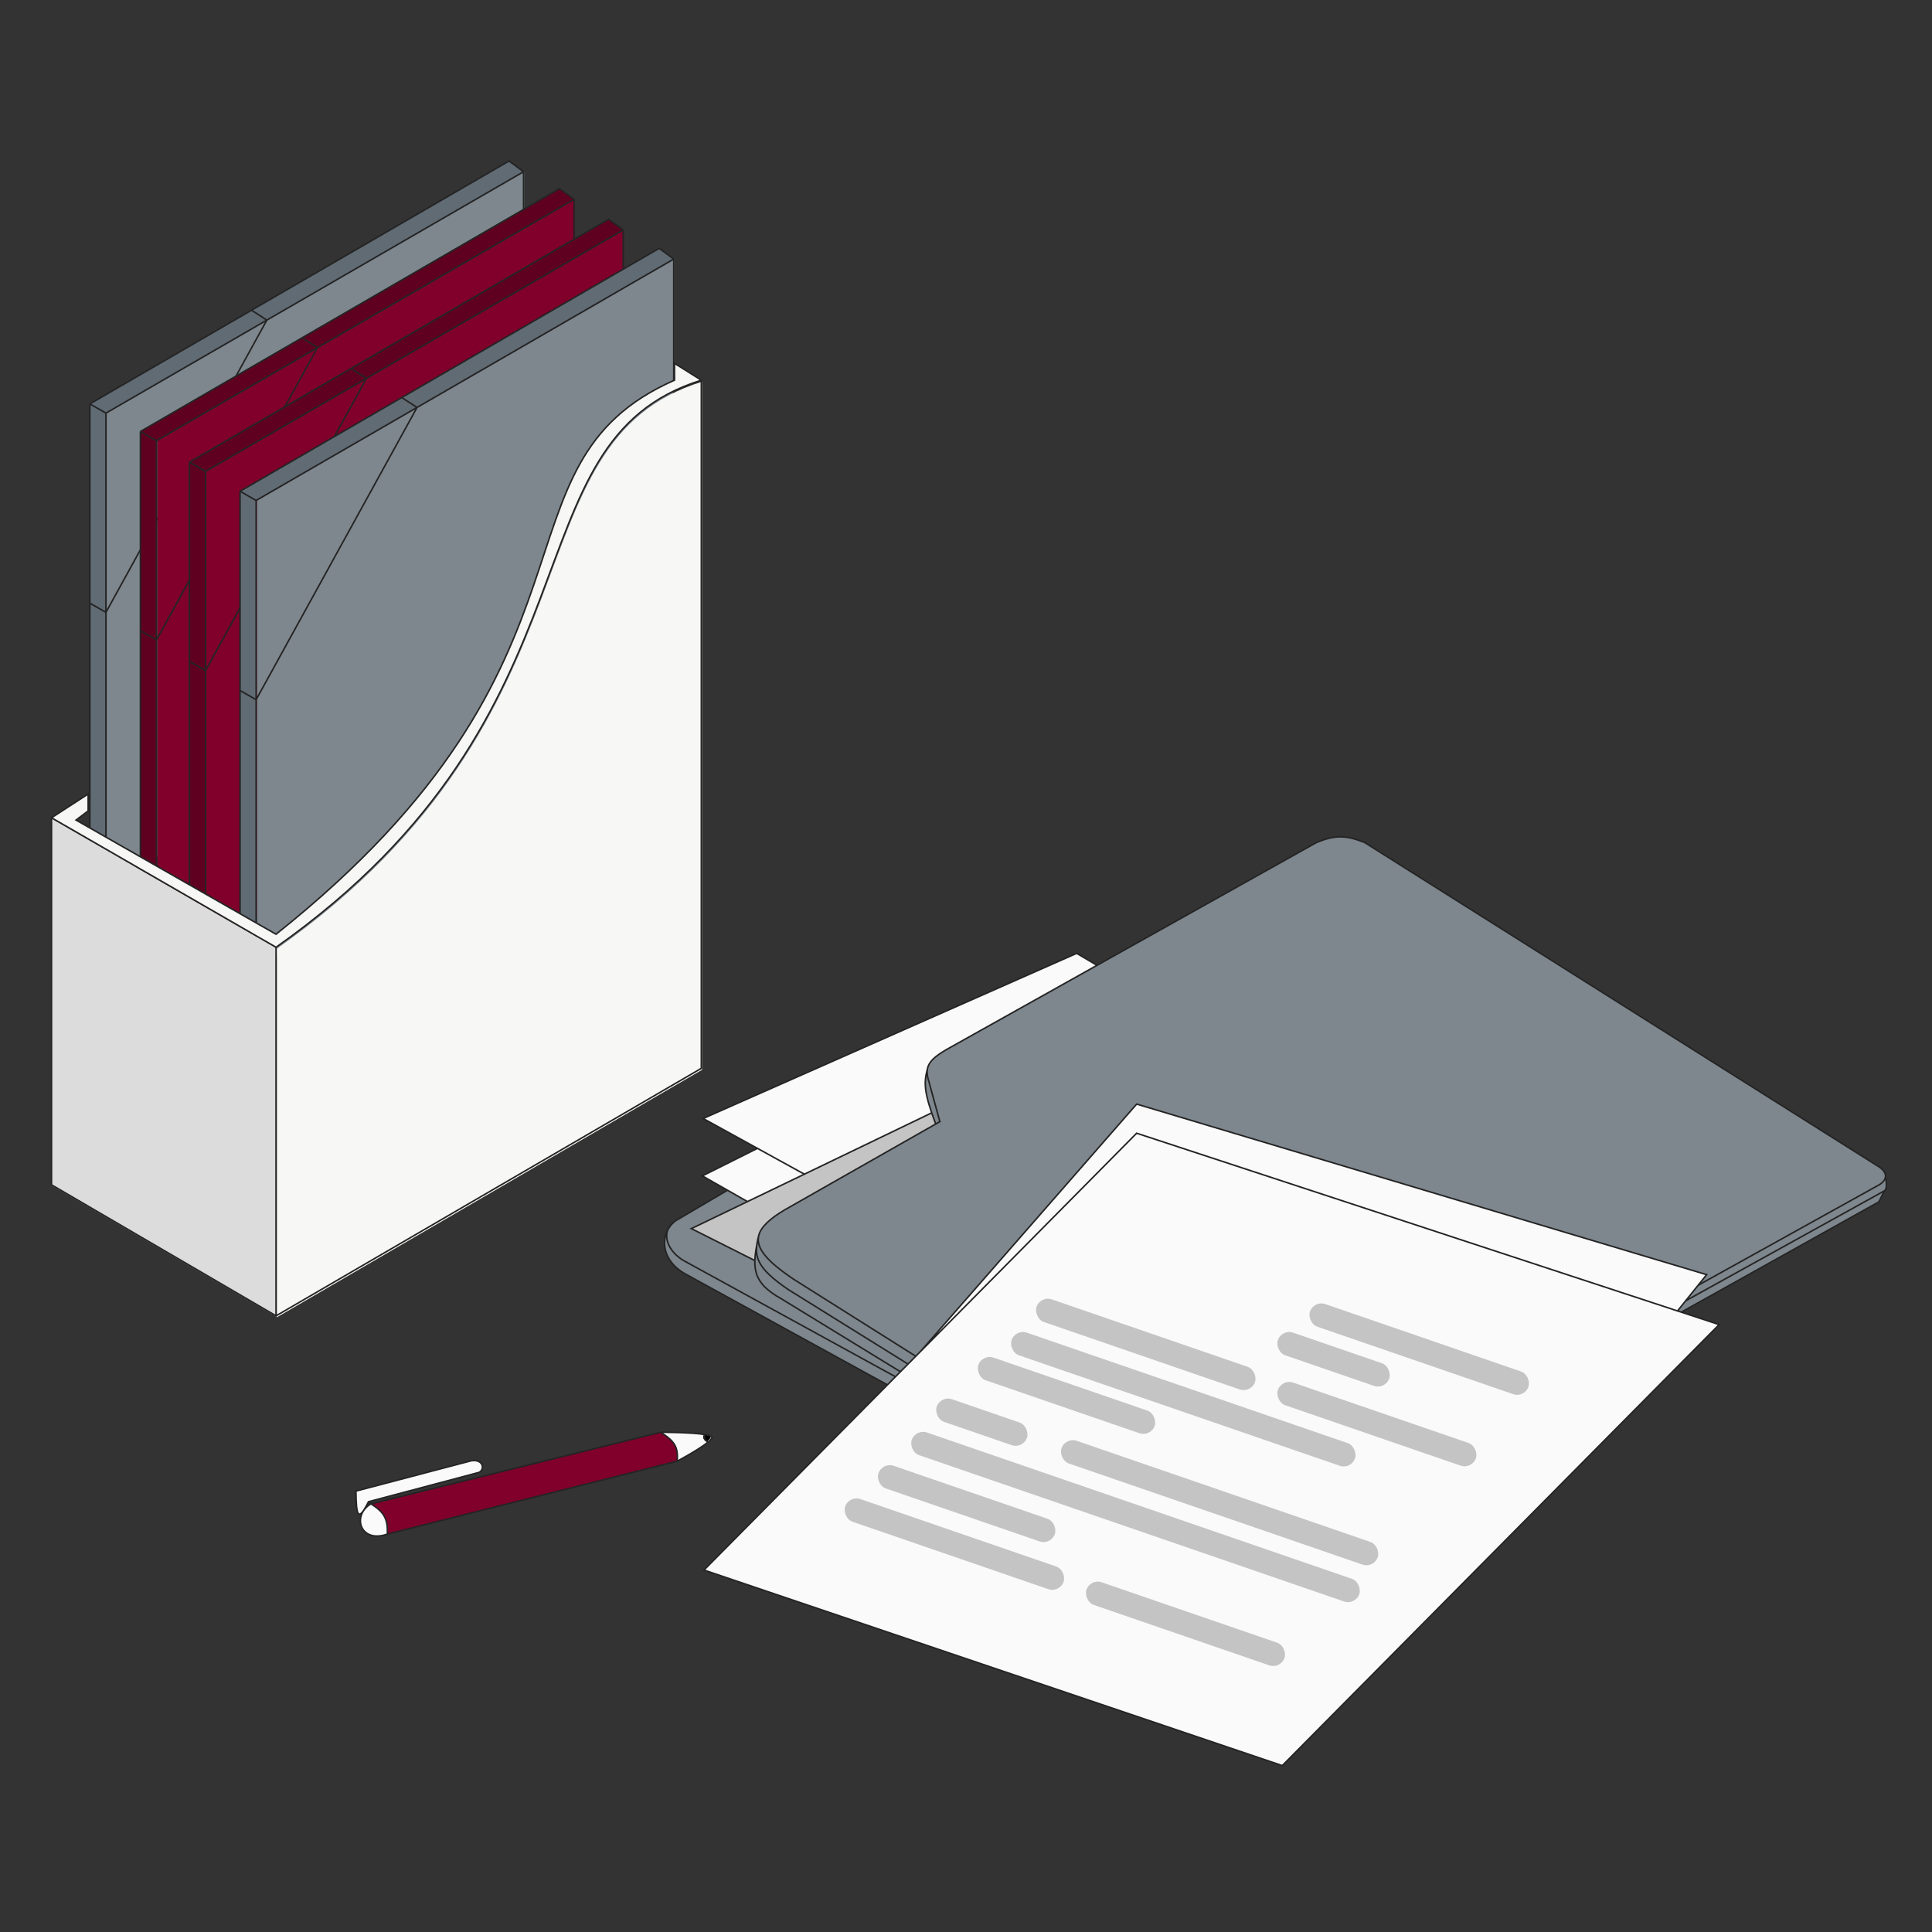 <?xml version="1.0" encoding="UTF-8"?> <svg xmlns="http://www.w3.org/2000/svg" width="300" height="300" viewBox="0 0 300 300" fill="none"><rect x="0" y="0" width="300" height="300" fill="#333333" stroke="none"/> <path d="M81.418 26.666V78.307L37.512 128.162L16.57 136.254V95.084V64.147L41.558 49.705L81.418 26.666Z" fill="#7E878E"></path> <path d="M16.45 136.253L13.951 134.231V93.656V62.719L39.057 48.169L79.037 25L81.298 26.666L41.437 49.705L16.45 64.147V95.084V136.253Z" fill="#606B74"></path> <path d="M16.45 64.147L13.951 62.719M16.45 64.147L41.437 49.705M16.45 64.147V95.084M16.45 136.253L13.951 134.231V93.656M16.45 136.253L37.392 128.162L81.298 78.306V26.666M16.45 136.253V95.084M13.951 62.719L39.057 48.169M13.951 62.719V93.656M81.298 26.666L79.037 25L39.057 48.169M81.298 26.666L41.437 49.705M39.057 48.169L41.437 49.705M41.437 49.705L16.45 95.084M16.45 95.084L13.951 93.656" stroke="#242424" stroke-width="0.238"></path> <path d="M89.27 30.947V82.588L45.364 132.444L24.422 140.535V99.365V68.428L49.409 53.986L89.27 30.947Z" fill="#80002B"></path> <path d="M24.302 140.535L21.803 138.512V97.937V67L46.909 52.45L86.889 29.281L89.15 30.947L49.289 53.986L24.302 68.428V99.365V140.535Z" fill="#600020"></path> <path d="M24.302 68.428L21.803 67M24.302 68.428L49.289 53.986M24.302 68.428V99.365M24.302 140.535L21.803 138.512V97.937M24.302 140.535L45.243 132.443L89.15 82.588V30.947M24.302 140.535V99.365M21.803 67L46.909 52.45M21.803 67V97.937M89.15 30.947L86.889 29.281L46.909 52.45M89.15 30.947L49.289 53.986M46.909 52.45L49.289 53.986M49.289 53.986L24.302 99.365M24.302 99.365L21.803 97.937" stroke="#242424" stroke-width="0.238"></path> <path d="M96.885 35.709V87.35L52.979 137.205L32.037 145.296V104.127V73.19L57.025 58.748L96.885 35.709Z" fill="#80002B"></path> <path d="M31.917 145.296L29.418 143.274V102.699V71.762L54.524 57.212L94.504 34.043L96.765 35.709L56.904 58.748L31.917 73.19V104.127V145.296Z" fill="#600020"></path> <path d="M31.917 73.19L29.418 71.762M31.917 73.19L56.904 58.748M31.917 73.19V104.127M31.917 145.296L29.418 143.274V102.699M31.917 145.296L52.858 137.205L96.765 87.349V35.709M31.917 145.296V104.127M29.418 71.762L54.524 57.212M29.418 71.762V102.699M96.765 35.709L94.504 34.043L54.524 57.212M96.765 35.709L56.904 58.748M54.524 57.212L56.904 58.748M56.904 58.748L31.917 104.127M31.917 104.127L29.418 102.699" stroke="#242424" stroke-width="0.238"></path> <path d="M104.739 40.228V91.869L60.832 141.725L39.891 149.816V108.646V77.71L64.878 63.267L104.739 40.228Z" fill="#7E878E"></path> <path d="M39.77 149.816L37.272 147.793V107.218V76.281L62.378 61.732L102.358 38.562L104.618 40.228L64.758 63.267L39.77 77.709V108.646V149.816Z" fill="#606B74"></path> <path d="M39.77 77.709L37.272 76.281M39.77 77.709L64.758 63.267M39.77 77.709V108.646M39.77 149.816L37.272 147.793V107.218M39.77 149.816L60.712 141.725L104.618 91.869V40.228M39.77 149.816V108.646M37.272 76.281L62.378 61.732M37.272 76.281V107.218M104.618 40.228L102.358 38.562L62.378 61.732M104.618 40.228L64.758 63.267M62.378 61.732L64.758 63.267M64.758 63.267L39.77 108.646M39.77 108.646L37.272 107.218" stroke="#242424" stroke-width="0.238"></path> <path d="M109.021 166.12V59.27C78.322 68.788 95.099 110.553 42.982 147.32V204.553L109.021 166.12Z" fill="#F7F7F5"></path> <path d="M8 184.087L42.863 204.434V147.201L8 127.092V184.087Z" fill="#DCDCDC"></path> <path d="M42.863 147.091L8 126.982L13.592 123.402V126.02L11.808 127.339L42.863 145.068C96.884 102.103 74.871 72.238 104.737 59.031V56.531L108.901 59.04C78.203 68.559 94.98 110.324 42.863 147.091Z" fill="#F7F7F5"></path> <path d="M108.901 59.04V165.891L42.863 204.324M108.901 59.04C78.203 68.559 94.98 110.324 42.863 147.091M108.901 59.04L104.737 56.412V59.03C74.871 72.237 96.884 102.103 42.863 145.068L11.808 127.338L13.711 125.901V123.283L8 126.982M42.863 204.324L8 183.977V126.982M42.863 204.324V147.091M8 126.982L42.863 147.091" stroke="#242424" stroke-width="0.238"></path> <path d="M105.165 226.887L60.146 238.218C60.252 235.725 59.562 234.784 57.614 233.515L102.595 222.4C104.867 223.859 105.303 224.748 105.165 226.887Z" fill="#80002B"></path> <path d="M110.539 223.094C110.861 223.823 105.171 226.853 105.171 226.853C105.308 224.714 104.872 223.825 102.601 222.366C102.601 222.366 110.217 222.365 110.539 223.094Z" fill="#FAFAFA"></path> <path d="M57.619 233.481C59.567 234.75 60.258 235.691 60.151 238.185C55.856 239.668 54.629 235.194 57.619 233.481L57.23 233.151C55.544 236.495 55.327 235.225 55.28 231.5L73.139 226.806C74.992 226.461 75.376 228.097 74.39 228.595L57.23 233.151L57.619 233.481Z" fill="#FAFAFA"></path> <path d="M109.298 222.688C109.884 222.784 110.282 222.906 110.351 223.061C110.424 223.227 110.185 223.513 109.772 223.855C109.217 223.554 109.073 223.316 109.298 222.688Z" fill="black"></path> <path d="M57.611 233.516L102.593 222.401M57.611 233.516C59.56 234.785 60.25 235.726 60.143 238.22M57.611 233.516C54.621 235.229 55.849 239.703 60.143 238.22M57.611 233.516L57.222 233.186M60.143 238.22L105.163 226.888M105.163 226.888C105.3 224.749 104.865 223.86 102.593 222.401M105.163 226.888C105.163 226.888 108.554 225.082 109.952 223.923M102.593 222.401C102.593 222.401 107.313 222.4 109.479 222.756M57.222 233.186C55.536 236.53 55.319 235.26 55.272 231.535L73.131 226.841C74.984 226.496 75.368 228.132 74.382 228.631L57.222 233.186ZM109.479 222.756C110.064 222.852 110.463 222.974 110.531 223.129C110.604 223.295 110.365 223.581 109.952 223.923M109.479 222.756C109.254 223.384 109.397 223.622 109.952 223.923" stroke="#242424" stroke-width="0.238" stroke-linecap="round"></path> <path d="M104.912 189.557L115.291 183.451L176.593 234.373L181.72 239.135L106.498 197.861C103.298 196.115 102.562 193.138 103.679 191.008C103.882 190.453 104.286 189.952 104.912 189.557Z" fill="#7E878E"></path> <path d="M104.912 189.557L115.291 183.451L176.593 234.373M104.912 189.557C102.59 191.022 103.323 193.953 106.011 195.663L176.593 234.373M104.912 189.557C102.346 191.511 102.468 195.663 106.498 197.861L181.72 239.135L176.593 234.373" stroke="#242424" stroke-width="0.238"></path> <path d="M109.061 182.594L120.295 176.977L132.018 185.891L125.79 192.119L109.061 182.594Z" fill="#FAFAFA" stroke="#242424" stroke-width="0.238"></path> <path d="M109.184 173.679L167.188 148.035L174.026 152.065L137.148 189.066L109.184 173.679Z" fill="#FAFAFA" stroke="#242424" stroke-width="0.238"></path> <path d="M107.352 190.777L147.161 171.605L152.534 176.734L126.768 200.547L107.352 190.777Z" fill="#C4C4C4" stroke="#242424" stroke-width="0.238"></path> <path d="M147.041 162.933L204.435 130.817C207.242 129.682 208.863 129.627 211.884 130.817L291.869 181.251C292.496 181.707 292.777 182.163 292.787 182.595C292.987 184.043 292.967 184.671 292.601 184.915L291.746 186.625L192.223 242.187L186.484 241.576L121.274 201.645C117.043 199.296 116.816 197.051 117.513 193.329C117.571 192.871 117.676 192.392 117.808 191.875C118.126 190.549 119.485 189.265 121.885 187.845L145.296 174.535C143.425 169.592 143.45 168.08 144.01 165.987C144.215 164.857 145.167 164.021 147.041 162.933Z" fill="#7E878E"></path> <path d="M144.01 165.987C143.909 166.545 143.99 167.174 144.232 167.94L145.942 174.168L145.296 174.535M144.01 165.987C144.215 164.857 145.167 164.021 147.041 162.933L204.435 130.817C207.242 129.682 208.863 129.627 211.884 130.817L291.869 181.251C292.496 181.707 292.777 182.163 292.787 182.595M144.01 165.987C143.45 168.08 143.425 169.592 145.296 174.535M145.296 174.535L121.885 187.845C119.485 189.265 118.126 190.549 117.808 191.875M117.808 191.875C117.335 193.856 119.182 195.934 123.351 198.713L186.484 238.522C188.316 239.866 189.781 240.354 191.979 239.377L291.869 183.937C292.454 183.547 292.797 183.087 292.787 182.595M117.808 191.875C116.822 196.496 116.519 199.005 121.274 201.645L186.484 241.576L192.223 242.187L291.746 186.625L292.601 184.915M117.808 191.875C117.027 194.936 117.18 196.707 122.495 200.301L186.484 240.111C188.543 241.25 189.728 241.567 191.979 240.599L292.601 184.915M292.601 184.915C292.967 184.671 292.987 184.043 292.787 182.595" stroke="#242424" stroke-width="0.238"></path> <path d="M266.942 205.683L199.11 274.161L109.312 243.798L142.906 209.882L176.499 171.443L265.004 197.93L260.482 203.56L266.942 205.683Z" fill="#FAFAFA"></path> <path d="M142.906 209.882L109.312 243.798L199.11 274.161L266.942 205.683L260.482 203.56M142.906 209.882L176.499 175.966L260.482 203.56M142.906 209.882L176.499 171.443L265.004 197.93L260.482 203.56" stroke="#242424" stroke-width="0.238" stroke-linecap="round"></path> <rect x="204.021" y="201.889" width="35.873" height="3.726" rx="1.863" transform="rotate(19 204.021 201.889)" fill="#C4C4C4"></rect> <rect x="161.564" y="201.16" width="35.873" height="3.726" rx="1.863" transform="rotate(19 161.564 201.16)" fill="#C4C4C4"></rect> <rect x="131.844" y="232.17" width="35.873" height="3.726" rx="1.863" transform="rotate(19 131.844 232.17)" fill="#C4C4C4"></rect> <rect x="157.686" y="206.328" width="56.401" height="3.726" rx="1.863" transform="rotate(19 157.686 206.328)" fill="#C4C4C4"></rect> <rect x="152.518" y="210.205" width="28.969" height="3.726" rx="1.863" transform="rotate(19 152.518 210.205)" fill="#C4C4C4"></rect> <rect x="137.012" y="227.002" width="28.969" height="3.726" rx="1.863" transform="rotate(19 137.012 227.002)" fill="#C4C4C4"></rect> <rect x="146.057" y="216.664" width="14.823" height="3.726" rx="1.863" transform="rotate(19 146.057 216.664)" fill="#C4C4C4"></rect> <rect x="165.438" y="223.125" width="51.936" height="3.726" rx="1.863" transform="rotate(19 165.438 223.125)" fill="#C4C4C4"></rect> <rect x="142.18" y="221.832" width="73.503" height="3.726" rx="1.863" transform="rotate(19 142.18 221.832)" fill="#C4C4C4"></rect> <rect x="199.033" y="214.08" width="32.522" height="3.726" rx="1.863" transform="rotate(19 199.033 214.08)" fill="#C4C4C4"></rect> <rect x="169.314" y="245.09" width="32.522" height="3.726" rx="1.863" transform="rotate(19 169.314 245.09)" fill="#C4C4C4"></rect> <rect x="199.033" y="206.328" width="18.289" height="3.726" rx="1.863" transform="rotate(19 199.033 206.328)" fill="#C4C4C4"></rect> </svg> 